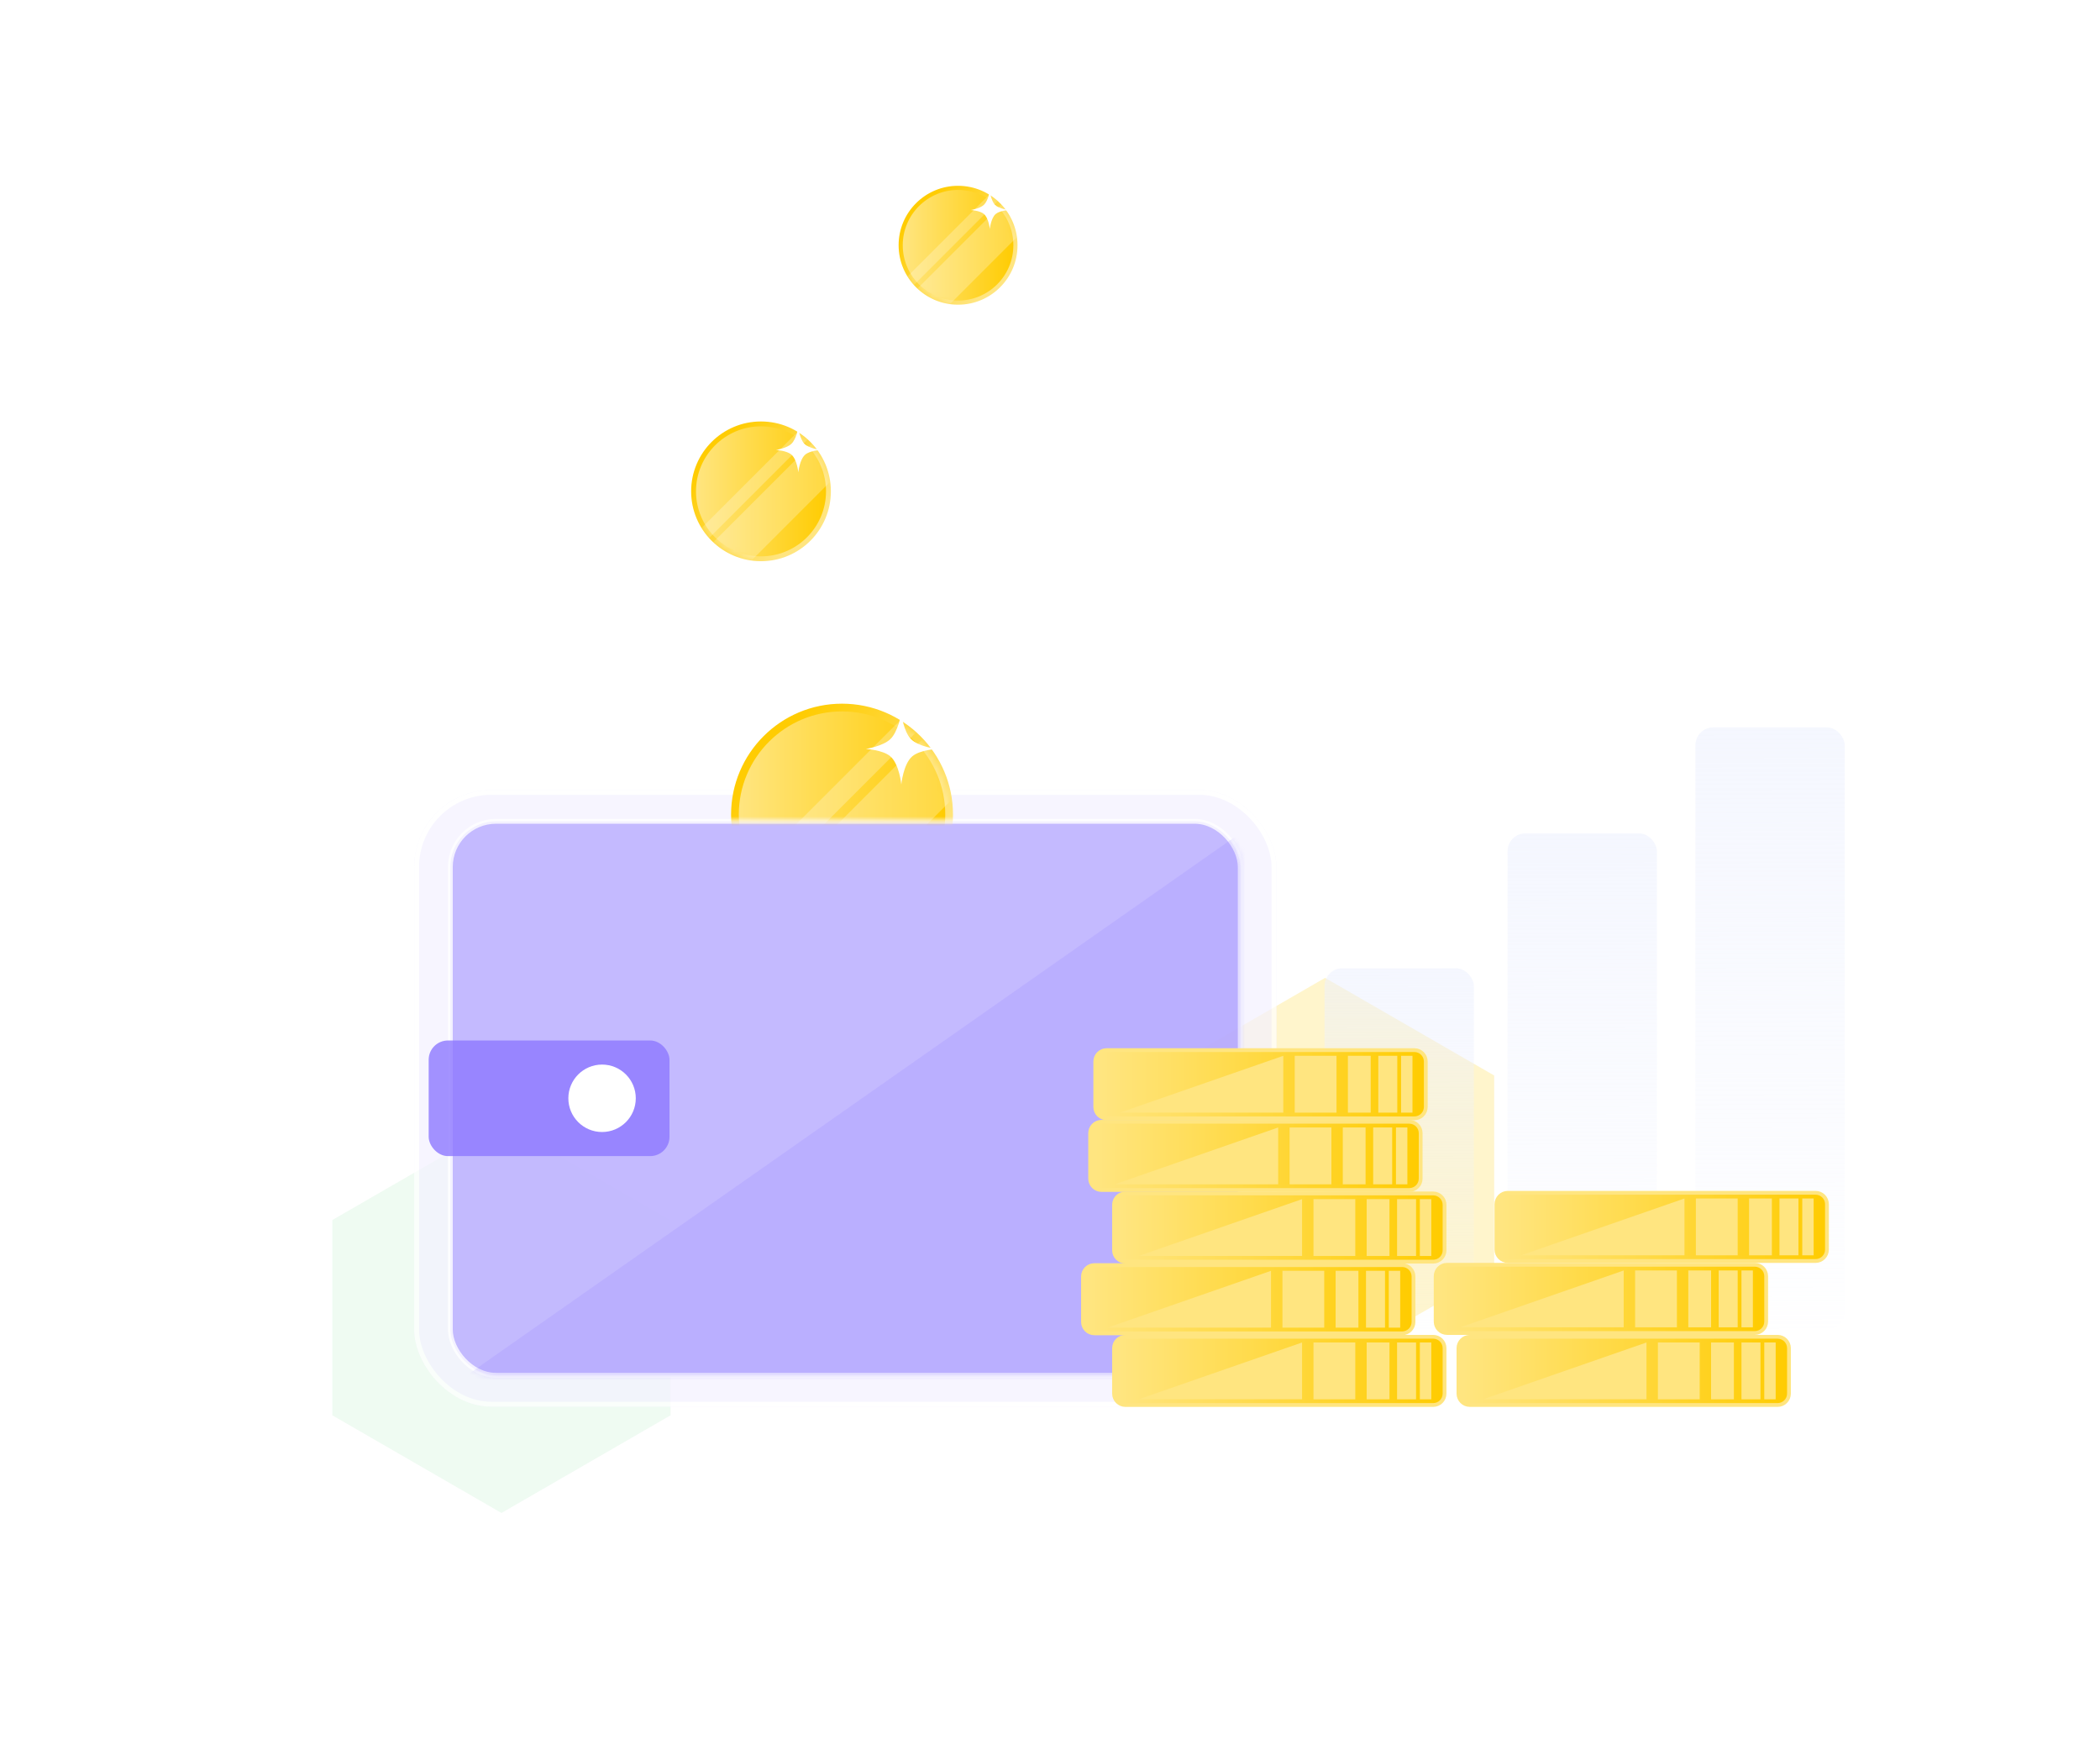 <svg width="436" height="361" viewBox="0 0 436 361" fill="none" xmlns="http://www.w3.org/2000/svg">
<rect width="436" height="361" fill="white"/>
<g opacity="0.2" filter="url(#filter0_f_213_1937)">
<path fill-rule="evenodd" clip-rule="evenodd" d="M275.111 203L310.221 223.271V263.813L275.111 284.085L240 263.813V223.271L275.111 203Z" fill="#FFCC02"/>
</g>
<g opacity="0.08" filter="url(#filter1_f_213_1937)">
<path fill-rule="evenodd" clip-rule="evenodd" d="M104.111 233L139.221 253.271V293.813L104.111 314.085L69 293.813V253.271L104.111 233Z" fill="#33C659"/>
</g>
<g opacity="0.7" filter="url(#filter2_b_213_1937)">
<rect x="86" y="164" width="179" height="128" rx="16" fill="#F3F1FF"/>
<rect x="86.5" y="164.5" width="178" height="127" rx="15.5" stroke="white"/>
</g>
<rect opacity="0.8" x="93.5" y="170.5" width="164" height="115" rx="9.5" fill="#B8ABFF" stroke="white"/>
<mask id="mask0_213_1937" style="mask-type:alpha" maskUnits="userSpaceOnUse" x="93" y="170" width="165" height="116">
<rect opacity="0.8" x="93" y="170" width="165" height="116" rx="10" fill="#B8ABFF"/>
</mask>
<g mask="url(#mask0_213_1937)">
<path opacity="0.2" d="M90.5 290L256 174L281 167V290H90.5Z" fill="#8D78FF"/>
</g>
<rect opacity="0.55" x="352" y="151" width="31" height="125" rx="3.712" fill="url(#paint0_linear_213_1937)"/>
<rect opacity="0.55" x="313" y="173" width="31" height="103" rx="3.712" fill="url(#paint1_linear_213_1937)"/>
<rect opacity="0.55" x="275" y="201" width="31" height="75" rx="3.712" fill="url(#paint2_linear_213_1937)"/>
<path d="M369.06 277.511H305.165C303.86 277.511 302.802 278.569 302.802 279.874V289.308C302.802 290.612 303.86 291.67 305.165 291.67H369.06C370.365 291.67 371.423 290.612 371.423 289.308V279.874C371.423 278.569 370.365 277.511 369.06 277.511Z" fill="url(#paint3_linear_213_1937)" stroke="#FFE580" stroke-width="0.788"/>
<path d="M352.887 278.691H344.211V290.491H352.887V278.691Z" fill="#FFE580"/>
<path d="M359.986 278.691H355.253V290.491H359.986V278.691Z" fill="#FFE580"/>
<path d="M365.507 278.691H361.563V290.491H365.507V278.691Z" fill="#FFE580"/>
<path d="M368.662 278.691H366.296V290.491H368.662V278.691Z" fill="#FFE580"/>
<path fill-rule="evenodd" clip-rule="evenodd" d="M341.839 278.691L307.917 290.485H341.839V278.691Z" fill="#FFE580"/>
<path d="M297.554 277.511H233.659C232.354 277.511 231.296 278.569 231.296 279.874V289.308C231.296 290.612 232.354 291.67 233.659 291.67H297.554C298.859 291.67 299.916 290.612 299.916 289.308V279.874C299.916 278.569 298.859 277.511 297.554 277.511Z" fill="url(#paint4_linear_213_1937)" stroke="#FFE580" stroke-width="0.788"/>
<path d="M281.381 278.691H272.705V290.491H281.381V278.691Z" fill="#FFE580"/>
<path d="M288.479 278.691H283.747V290.491H288.479V278.691Z" fill="#FFE580"/>
<path d="M294 278.691H290.057V290.491H294V278.691Z" fill="#FFE580"/>
<path d="M297.155 278.691H294.789V290.491H297.155V278.691Z" fill="#FFE580"/>
<path fill-rule="evenodd" clip-rule="evenodd" d="M270.332 278.691L236.411 290.485H270.332V278.691Z" fill="#FFE580"/>
<path d="M297.554 247.755H233.659C232.354 247.755 231.296 248.813 231.296 250.118V259.552C231.296 260.857 232.354 261.915 233.659 261.915H297.554C298.859 261.915 299.916 260.857 299.916 259.552V250.118C299.916 248.813 298.859 247.755 297.554 247.755Z" fill="url(#paint5_linear_213_1937)" stroke="#FFE580" stroke-width="0.788"/>
<path d="M281.381 248.935H272.705V260.735H281.381V248.935Z" fill="#FFE580"/>
<path d="M288.479 248.935H283.747V260.735H288.479V248.935Z" fill="#FFE580"/>
<path d="M294 248.935H290.057V260.735H294V248.935Z" fill="#FFE580"/>
<path d="M297.155 248.935H294.789V260.735H297.155V248.935Z" fill="#FFE580"/>
<path fill-rule="evenodd" clip-rule="evenodd" d="M270.332 248.935L236.411 260.729H270.332V248.935Z" fill="#FFE580"/>
<path d="M292.594 232.878H228.699C227.394 232.878 226.336 233.936 226.336 235.241V244.674C226.336 245.979 227.394 247.037 228.699 247.037H292.594C293.899 247.037 294.957 245.979 294.957 244.674V235.241C294.957 233.936 293.899 232.878 292.594 232.878Z" fill="url(#paint6_linear_213_1937)" stroke="#FFE580" stroke-width="0.788"/>
<path d="M276.421 234.057H267.745V245.857H276.421V234.057Z" fill="#FFE580"/>
<path d="M283.52 234.057H278.788V245.857H283.52V234.057Z" fill="#FFE580"/>
<path d="M289.041 234.057H285.097V245.857H289.041V234.057Z" fill="#FFE580"/>
<path d="M292.196 234.057H289.83V245.857H292.196V234.057Z" fill="#FFE580"/>
<path fill-rule="evenodd" clip-rule="evenodd" d="M265.373 234.057L231.451 245.852H265.373V234.057Z" fill="#FFE580"/>
<path d="M293.656 218H229.761C228.456 218 227.398 219.058 227.398 220.363V229.796C227.398 231.101 228.456 232.159 229.761 232.159H293.656C294.961 232.159 296.019 231.101 296.019 229.796V220.363C296.019 219.058 294.961 218 293.656 218Z" fill="url(#paint7_linear_213_1937)" stroke="#FFE580" stroke-width="0.788"/>
<path d="M277.484 219.18H268.808V230.979H277.484V219.18Z" fill="#FFE580"/>
<path d="M284.582 219.18H279.85V230.979H284.582V219.18Z" fill="#FFE580"/>
<path d="M290.103 219.18H286.16V230.979H290.103V219.18Z" fill="#FFE580"/>
<path d="M293.258 219.18H290.892V230.979H293.258V219.18Z" fill="#FFE580"/>
<path fill-rule="evenodd" clip-rule="evenodd" d="M266.435 219.179L232.514 230.974H266.435V219.179Z" fill="#FFE580"/>
<path d="M291.106 262.633H227.212C225.907 262.633 224.849 263.691 224.849 264.996V274.429C224.849 275.734 225.907 276.792 227.212 276.792H291.106C292.411 276.792 293.469 275.734 293.469 274.429V264.996C293.469 263.691 292.411 262.633 291.106 262.633Z" fill="url(#paint8_linear_213_1937)" stroke="#FFE580" stroke-width="0.788"/>
<path d="M274.933 263.813H266.257V275.613H274.933V263.813Z" fill="#FFE580"/>
<path d="M282.032 263.813H277.299V275.613H282.032V263.813Z" fill="#FFE580"/>
<path d="M287.553 263.813H283.609V275.613H287.553V263.813Z" fill="#FFE580"/>
<path d="M290.708 263.813H288.342V275.613H290.708V263.813Z" fill="#FFE580"/>
<path fill-rule="evenodd" clip-rule="evenodd" d="M263.885 263.813L229.963 275.607H263.885V263.813Z" fill="#FFE580"/>
<path d="M364.328 262.564H300.433C299.128 262.564 298.07 263.622 298.07 264.927V274.36C298.07 275.665 299.128 276.723 300.433 276.723H364.328C365.632 276.723 366.69 275.665 366.69 274.36V264.927C366.69 263.622 365.632 262.564 364.328 262.564Z" fill="url(#paint9_linear_213_1937)" stroke="#FFE580" stroke-width="0.788"/>
<path d="M348.155 263.744H339.479V275.544H348.155V263.744Z" fill="#FFE580"/>
<path d="M355.253 263.744H350.521V275.544H355.253V263.744Z" fill="#FFE580"/>
<path d="M360.775 263.744H356.831V275.544H360.775V263.744Z" fill="#FFE580"/>
<path d="M363.93 263.744H361.563V275.544H363.93V263.744Z" fill="#FFE580"/>
<path fill-rule="evenodd" clip-rule="evenodd" d="M337.107 263.744L303.185 275.538H337.107V263.744Z" fill="#FFE580"/>
<path d="M376.947 247.618H313.052C311.747 247.618 310.689 248.676 310.689 249.981V259.414C310.689 260.719 311.747 261.777 313.052 261.777H376.947C378.252 261.777 379.31 260.719 379.31 259.414V249.981C379.31 248.676 378.252 247.618 376.947 247.618Z" fill="url(#paint10_linear_213_1937)" stroke="#FFE580" stroke-width="0.788"/>
<path d="M360.774 248.797H352.098V260.597H360.774V248.797Z" fill="#FFE580"/>
<path d="M367.873 248.797H363.14V260.597H367.873V248.797Z" fill="#FFE580"/>
<path d="M373.394 248.797H369.45V260.597H373.394V248.797Z" fill="#FFE580"/>
<path d="M376.549 248.797H374.183V260.597H376.549V248.797Z" fill="#FFE580"/>
<path fill-rule="evenodd" clip-rule="evenodd" d="M349.726 248.797L315.804 260.592H349.726V248.797Z" fill="#FFE580"/>
<rect opacity="0.8" x="89" y="216" width="50" height="24" rx="4" fill="#8D78FF"/>
<circle cx="125" cy="228" r="7" fill="white"/>
<mask id="mask1_213_1937" style="mask-type:alpha" maskUnits="userSpaceOnUse" x="146" y="143" width="58" height="28">
<rect x="146.412" y="143.177" width="56.824" height="27.177" fill="#D9D9D9"/>
</mask>
<g mask="url(#mask1_213_1937)">
<circle cx="174.823" cy="169.118" r="22.235" fill="url(#paint11_linear_213_1937)" stroke="url(#paint12_linear_213_1937)" stroke-width="1.606"/>
<mask id="mask2_213_1937" style="mask-type:alpha" maskUnits="userSpaceOnUse" x="152" y="146" width="45" height="45">
<circle cx="174.527" cy="168.821" r="21.939" fill="#FFD322"/>
<circle cx="174.527" cy="168.821" r="21.939" stroke="#FFE580"/>
</mask>
<g mask="url(#mask2_213_1937)">
<rect width="13.165" height="68.188" transform="matrix(-0.707 -0.707 -0.707 0.707 211.431 152.172)" fill="white" fill-opacity="0.25"/>
<rect width="4.102" height="68.188" transform="matrix(-0.707 -0.707 -0.707 0.707 195.404 146.818)" fill="white" fill-opacity="0.25"/>
</g>
<path d="M184.842 153.449C186.482 151.887 187.127 148.118 187.127 148.118C187.127 148.118 187.583 151.874 189.158 153.449C190.733 155.024 194.489 155.48 194.489 155.48C194.489 155.48 190.99 155.663 189.412 157.003C187.545 158.588 187.127 162.842 187.127 162.842C187.127 162.842 186.709 158.588 184.842 157.003C183.264 155.663 179.765 155.48 179.765 155.48C179.765 155.48 183.296 154.922 184.842 153.449Z" fill="white"/>
</g>
<circle cx="158" cy="102" r="14" fill="url(#paint13_linear_213_1937)" stroke="url(#paint14_linear_213_1937)" stroke-width="1.011"/>
<mask id="mask3_213_1937" style="mask-type:alpha" maskUnits="userSpaceOnUse" x="144" y="88" width="28" height="28">
<circle cx="157.813" cy="101.813" r="13.813" fill="#FFD322"/>
<circle cx="157.813" cy="101.813" r="13.813" stroke="#FFE580"/>
</mask>
<g mask="url(#mask3_213_1937)">
<rect width="8.289" height="42.933" transform="matrix(-0.707 -0.707 -0.707 0.707 181.049 91.33)" fill="white" fill-opacity="0.25"/>
<rect width="2.582" height="42.933" transform="matrix(-0.707 -0.707 -0.707 0.707 170.958 87.959)" fill="white" fill-opacity="0.25"/>
</g>
<path d="M164.308 92.135C165.341 91.151 165.747 88.778 165.747 88.778C165.747 88.778 166.033 91.143 167.025 92.135C168.017 93.126 170.382 93.413 170.382 93.413C170.382 93.413 168.179 93.529 167.185 94.372C166.01 95.37 165.747 98.049 165.747 98.049C165.747 98.049 165.483 95.37 164.308 94.372C163.314 93.529 161.111 93.413 161.111 93.413C161.111 93.413 163.334 93.062 164.308 92.135Z" fill="white"/>
<circle cx="198.912" cy="50.912" r="11.912" fill="url(#paint15_linear_213_1937)" stroke="url(#paint16_linear_213_1937)" stroke-width="0.86"/>
<mask id="mask4_213_1937" style="mask-type:alpha" maskUnits="userSpaceOnUse" x="187" y="39" width="24" height="24">
<circle cx="198.753" cy="50.753" r="11.753" fill="#FFD322"/>
<circle cx="198.753" cy="50.753" r="11.753" stroke="#FFE580"/>
</mask>
<g mask="url(#mask4_213_1937)">
<rect width="7.053" height="36.529" transform="matrix(-0.707 -0.707 -0.707 0.707 218.523 41.834)" fill="white" fill-opacity="0.25"/>
<rect width="2.197" height="36.529" transform="matrix(-0.707 -0.707 -0.707 0.707 209.937 38.965)" fill="white" fill-opacity="0.25"/>
</g>
<path d="M204.279 42.518C205.157 41.681 205.503 39.662 205.503 39.662C205.503 39.662 205.747 41.674 206.591 42.518C207.435 43.362 209.447 43.606 209.447 43.606C209.447 43.606 207.572 43.704 206.727 44.422C205.727 45.271 205.503 47.55 205.503 47.55C205.503 47.55 205.279 45.271 204.279 44.422C203.433 43.704 201.559 43.606 201.559 43.606C201.559 43.606 203.45 43.307 204.279 42.518Z" fill="white"/>
<defs>
<filter id="filter0_f_213_1937" x="211.37" y="174.37" width="127.481" height="138.345" filterUnits="userSpaceOnUse" color-interpolation-filters="sRGB">
<feFlood flood-opacity="0" result="BackgroundImageFix"/>
<feBlend mode="normal" in="SourceGraphic" in2="BackgroundImageFix" result="shape"/>
<feGaussianBlur stdDeviation="14.315" result="effect1_foregroundBlur_213_1937"/>
</filter>
<filter id="filter1_f_213_1937" x="40.37" y="204.37" width="127.481" height="138.345" filterUnits="userSpaceOnUse" color-interpolation-filters="sRGB">
<feFlood flood-opacity="0" result="BackgroundImageFix"/>
<feBlend mode="normal" in="SourceGraphic" in2="BackgroundImageFix" result="shape"/>
<feGaussianBlur stdDeviation="14.315" result="effect1_foregroundBlur_213_1937"/>
</filter>
<filter id="filter2_b_213_1937" x="82" y="160" width="187" height="136" filterUnits="userSpaceOnUse" color-interpolation-filters="sRGB">
<feFlood flood-opacity="0" result="BackgroundImageFix"/>
<feGaussianBlur in="BackgroundImageFix" stdDeviation="2"/>
<feComposite in2="SourceAlpha" operator="in" result="effect1_backgroundBlur_213_1937"/>
<feBlend mode="normal" in="SourceGraphic" in2="effect1_backgroundBlur_213_1937" result="shape"/>
</filter>
<linearGradient id="paint0_linear_213_1937" x1="367.5" y1="151" x2="367.843" y2="283.865" gradientUnits="userSpaceOnUse">
<stop stop-color="#ECF0FE"/>
<stop offset="1" stop-color="#ECF0FE" stop-opacity="0"/>
</linearGradient>
<linearGradient id="paint1_linear_213_1937" x1="328.5" y1="173" x2="328.733" y2="282.481" gradientUnits="userSpaceOnUse">
<stop stop-color="#ECF0FE"/>
<stop offset="1" stop-color="#ECF0FE" stop-opacity="0"/>
</linearGradient>
<linearGradient id="paint2_linear_213_1937" x1="290.5" y1="201" x2="290.623" y2="280.719" gradientUnits="userSpaceOnUse">
<stop stop-color="#ECF0FE"/>
<stop offset="1" stop-color="#ECF0FE" stop-opacity="0"/>
</linearGradient>
<linearGradient id="paint3_linear_213_1937" x1="303.921" y1="284.591" x2="370.427" y2="284.591" gradientUnits="userSpaceOnUse">
<stop stop-color="#FFE580"/>
<stop offset="1" stop-color="#FFCC02"/>
</linearGradient>
<linearGradient id="paint4_linear_213_1937" x1="232.415" y1="284.591" x2="298.921" y2="284.591" gradientUnits="userSpaceOnUse">
<stop stop-color="#FFE580"/>
<stop offset="1" stop-color="#FFCC02"/>
</linearGradient>
<linearGradient id="paint5_linear_213_1937" x1="232.415" y1="254.835" x2="298.921" y2="254.835" gradientUnits="userSpaceOnUse">
<stop stop-color="#FFE580"/>
<stop offset="1" stop-color="#FFCC02"/>
</linearGradient>
<linearGradient id="paint6_linear_213_1937" x1="227.455" y1="239.957" x2="293.962" y2="239.957" gradientUnits="userSpaceOnUse">
<stop stop-color="#FFE580"/>
<stop offset="1" stop-color="#FFCC02"/>
</linearGradient>
<linearGradient id="paint7_linear_213_1937" x1="228.517" y1="225.08" x2="295.024" y2="225.08" gradientUnits="userSpaceOnUse">
<stop stop-color="#FFE580"/>
<stop offset="1" stop-color="#FFCC02"/>
</linearGradient>
<linearGradient id="paint8_linear_213_1937" x1="225.968" y1="269.713" x2="292.474" y2="269.713" gradientUnits="userSpaceOnUse">
<stop stop-color="#FFE580"/>
<stop offset="1" stop-color="#FFCC02"/>
</linearGradient>
<linearGradient id="paint9_linear_213_1937" x1="299.189" y1="269.644" x2="365.695" y2="269.644" gradientUnits="userSpaceOnUse">
<stop stop-color="#FFE580"/>
<stop offset="1" stop-color="#FFCC02"/>
</linearGradient>
<linearGradient id="paint10_linear_213_1937" x1="311.808" y1="254.697" x2="378.315" y2="254.697" gradientUnits="userSpaceOnUse">
<stop stop-color="#FFE580"/>
<stop offset="1" stop-color="#FFCC02"/>
</linearGradient>
<linearGradient id="paint11_linear_213_1937" x1="153.313" y1="169.118" x2="196.414" y2="169.118" gradientUnits="userSpaceOnUse">
<stop stop-color="#FFE580"/>
<stop offset="1" stop-color="#FFCC02"/>
</linearGradient>
<linearGradient id="paint12_linear_213_1937" x1="157.925" y1="156.666" x2="190.536" y2="184.238" gradientUnits="userSpaceOnUse">
<stop offset="0.029" stop-color="#FFCC02"/>
<stop offset="0.939" stop-color="#FFE580"/>
</linearGradient>
<linearGradient id="paint13_linear_213_1937" x1="144.457" y1="102" x2="171.594" y2="102" gradientUnits="userSpaceOnUse">
<stop stop-color="#FFE580"/>
<stop offset="1" stop-color="#FFCC02"/>
</linearGradient>
<linearGradient id="paint14_linear_213_1937" x1="147.36" y1="94.16" x2="167.893" y2="111.52" gradientUnits="userSpaceOnUse">
<stop offset="0.029" stop-color="#FFCC02"/>
<stop offset="0.939" stop-color="#FFE580"/>
</linearGradient>
<linearGradient id="paint15_linear_213_1937" x1="187.389" y1="50.912" x2="210.478" y2="50.912" gradientUnits="userSpaceOnUse">
<stop stop-color="#FFE580"/>
<stop offset="1" stop-color="#FFCC02"/>
</linearGradient>
<linearGradient id="paint16_linear_213_1937" x1="189.859" y1="44.241" x2="207.329" y2="59.012" gradientUnits="userSpaceOnUse">
<stop offset="0.029" stop-color="#FFCC02"/>
<stop offset="0.939" stop-color="#FFE580"/>
</linearGradient>
</defs>
</svg>
